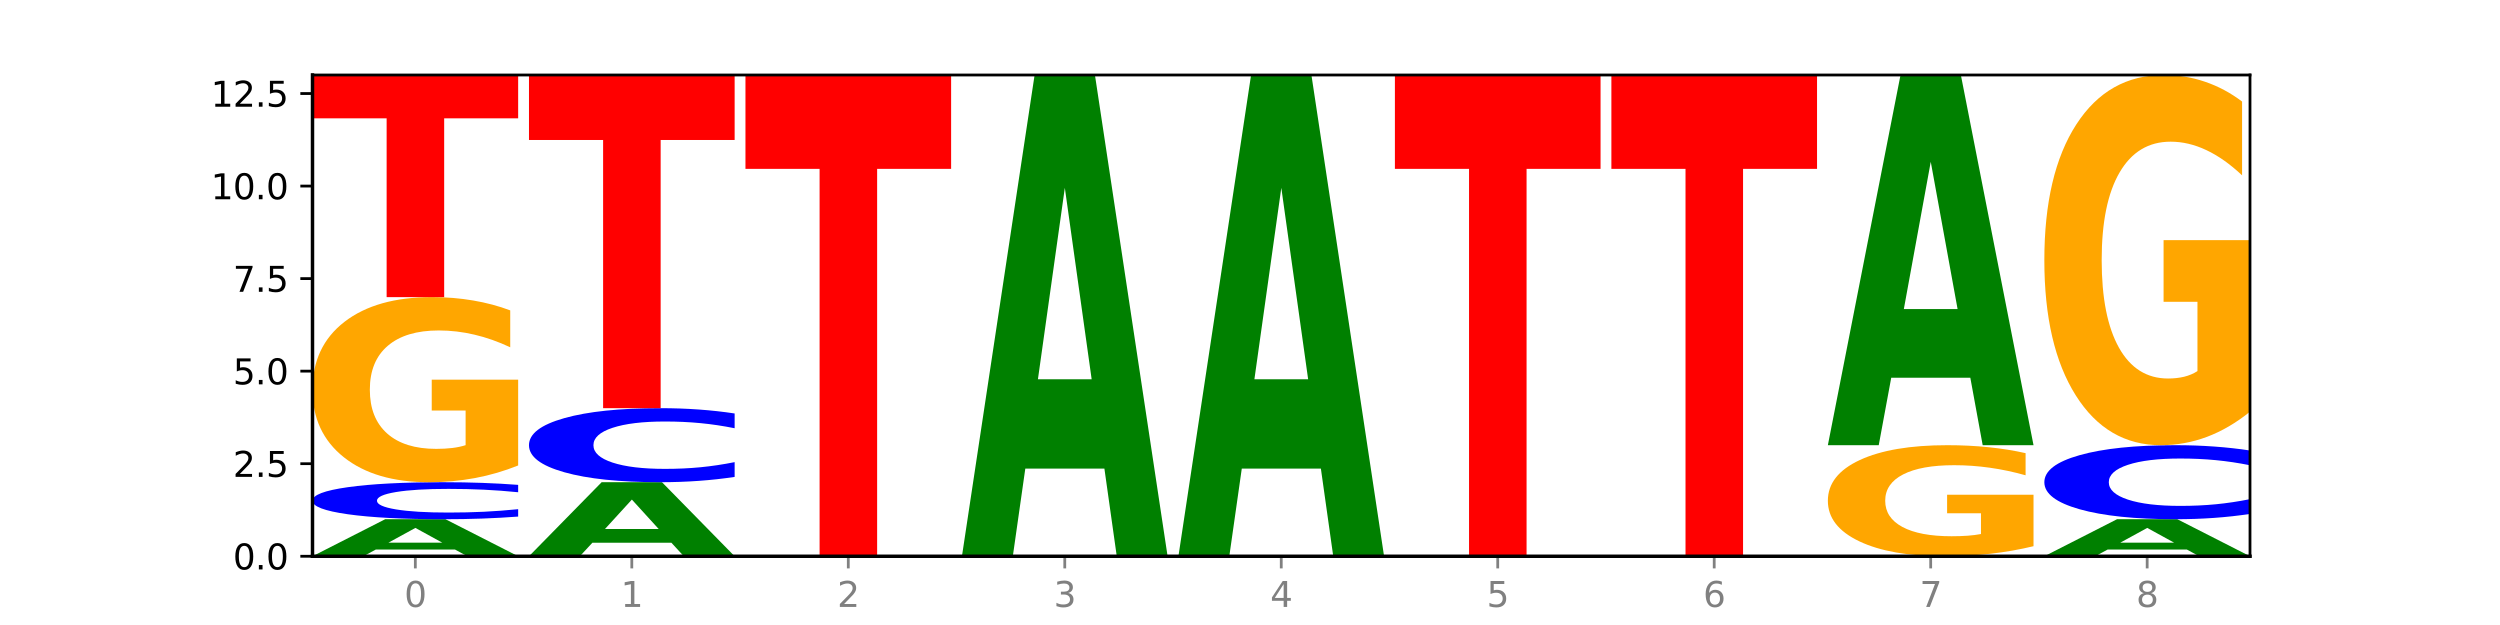 <?xml version="1.0" encoding="utf-8" standalone="no"?>
<!DOCTYPE svg PUBLIC "-//W3C//DTD SVG 1.1//EN"
  "http://www.w3.org/Graphics/SVG/1.1/DTD/svg11.dtd">
<svg xmlns:xlink="http://www.w3.org/1999/xlink" width="720pt" height="180pt" viewBox="0 0 720 180" xmlns="http://www.w3.org/2000/svg" version="1.1">
 <defs>
  <style type="text/css">*{stroke-linejoin: round; stroke-linecap: butt}</style>
 </defs>
 <g id="figure_1">
  <g id="patch_1">
   <path d="M 0 180 
L 720 180 
L 720 0 
L 0 0 
z
" style="fill: #ffffff"/>
  </g>
  <g id="axes_1">
   <g id="patch_2">
    <path d="M 90 160.2 
L 648 160.2 
L 648 21.6 
L 90 21.6 
z
" style="fill: #ffffff"/>
   </g>
   <g id="line2d_1">
    <path d="M 90 160.2 
L 648 160.2 
" clip-path="url(#pe97a58962e)" style="fill: none; stroke: #000000; stroke-width: 0.5; stroke-linecap: square"/>
   </g>
   <g id="patch_3">
    <path d="M 131.028 158.258 
L 108.249 158.258 
L 104.653 160.2 
L 90 160.2 
L 110.926 149.538 
L 128.303 149.538 
L 149.229 160.2 
L 134.588 160.2 
L 131.028 158.258 
z
M 111.882 156.279 
L 127.359 156.279 
L 119.633 152.038 
L 111.882 156.279 
z
" clip-path="url(#pe97a58962e)" style="fill: #008000"/>
   </g>
   <g id="patch_4">
    <path d="M 149.229 148.774 
Q 144.275 149.153 138.917 149.345 
Q 133.56 149.538 127.725 149.538 
Q 110.325 149.538 100.163 148.103 
Q 90 146.667 90 144.211 
Q 90 141.747 100.163 140.313 
Q 110.325 138.877 127.725 138.877 
Q 133.56 138.877 138.917 139.071 
Q 144.275 139.262 149.229 139.641 
L 149.229 141.766 
Q 144.23 141.264 139.38 141.031 
Q 134.53 140.797 129.173 140.797 
Q 119.562 140.797 114.056 141.707 
Q 108.564 142.614 108.564 144.211 
Q 108.564 145.801 114.056 146.711 
Q 119.562 147.618 129.173 147.618 
Q 134.53 147.618 139.38 147.385 
Q 144.23 147.149 149.229 146.647 
L 149.229 148.774 
z
" clip-path="url(#pe97a58962e)" style="fill: #0000ff"/>
   </g>
   <g id="patch_5">
    <path d="M 149.229 134.054 
Q 143.256 136.465 136.831 137.677 
Q 130.406 138.877 123.557 138.877 
Q 108.079 138.877 99.04 131.697 
Q 90 124.518 90 112.24 
Q 90 99.818 99.199 92.694 
Q 108.411 85.569 124.433 85.569 
Q 130.605 85.569 136.26 86.538 
Q 141.928 87.496 146.946 89.39 
L 146.946 100.017 
Q 141.769 97.583 136.645 96.383 
Q 131.521 95.171 126.371 95.171 
Q 116.84 95.171 111.677 99.598 
Q 106.513 104.014 106.513 112.24 
Q 106.513 120.388 111.491 124.837 
Q 116.469 129.275 125.628 129.275 
Q 128.123 129.275 130.26 129.021 
Q 132.397 128.757 134.097 128.207 
L 134.097 118.23 
L 124.34 118.23 
L 124.34 109.344 
L 149.229 109.344 
L 149.229 134.054 
z
" clip-path="url(#pe97a58962e)" style="fill: #ffa600"/>
   </g>
   <g id="patch_6">
    <path d="M 90 21.6 
L 149.229 21.6 
L 149.229 34.076 
L 127.92 34.076 
L 127.92 85.569 
L 111.35 85.569 
L 111.35 34.076 
L 90 34.076 
L 90 21.6 
z
" clip-path="url(#pe97a58962e)" style="fill: #ff0000"/>
   </g>
   <g id="patch_7">
    <path d="M 193.374 156.316 
L 170.596 156.316 
L 166.999 160.2 
L 152.346 160.2 
L 173.272 138.877 
L 190.65 138.877 
L 211.575 160.2 
L 196.935 160.2 
L 193.374 156.316 
z
M 174.229 152.358 
L 189.705 152.358 
L 181.979 143.876 
L 174.229 152.358 
z
" clip-path="url(#pe97a58962e)" style="fill: #008000"/>
   </g>
   <g id="patch_8">
    <path d="M 211.575 137.348 
Q 206.621 138.106 201.264 138.489 
Q 195.906 138.877 190.071 138.877 
Q 172.671 138.877 162.509 136.005 
Q 152.346 133.133 152.346 128.222 
Q 152.346 123.293 162.509 120.426 
Q 172.671 117.554 190.071 117.554 
Q 195.906 117.554 201.264 117.941 
Q 206.621 118.325 211.575 119.082 
L 211.575 123.333 
Q 206.576 122.329 201.726 121.862 
Q 196.876 121.395 191.519 121.395 
Q 181.909 121.395 176.402 123.214 
Q 170.91 125.029 170.91 128.222 
Q 170.91 131.402 176.402 133.221 
Q 181.909 135.036 191.519 135.036 
Q 196.876 135.036 201.726 134.569 
Q 206.576 134.098 211.575 133.094 
L 211.575 137.348 
z
" clip-path="url(#pe97a58962e)" style="fill: #0000ff"/>
   </g>
   <g id="patch_9">
    <path d="M 152.346 21.6 
L 211.575 21.6 
L 211.575 40.314 
L 190.267 40.314 
L 190.267 117.554 
L 173.696 117.554 
L 173.696 40.314 
L 152.346 40.314 
L 152.346 21.6 
z
" clip-path="url(#pe97a58962e)" style="fill: #ff0000"/>
   </g>
   <g id="patch_10">
    <path d="M 214.693 21.6 
L 273.922 21.6 
L 273.922 48.631 
L 252.613 48.631 
L 252.613 160.2 
L 236.043 160.2 
L 236.043 48.631 
L 214.693 48.631 
L 214.693 21.6 
z
" clip-path="url(#pe97a58962e)" style="fill: #ff0000"/>
   </g>
   <g id="patch_11">
    <path d="M 318.067 134.951 
L 295.289 134.951 
L 291.692 160.2 
L 277.039 160.2 
L 297.965 21.6 
L 315.342 21.6 
L 336.268 160.2 
L 321.627 160.2 
L 318.067 134.951 
z
M 298.922 109.228 
L 314.398 109.228 
L 306.672 54.096 
L 298.922 109.228 
z
" clip-path="url(#pe97a58962e)" style="fill: #008000"/>
   </g>
   <g id="patch_12">
    <path d="M 380.413 134.951 
L 357.635 134.951 
L 354.038 160.2 
L 339.385 160.2 
L 360.311 21.6 
L 377.689 21.6 
L 398.615 160.2 
L 383.974 160.2 
L 380.413 134.951 
z
M 361.268 109.228 
L 376.744 109.228 
L 369.018 54.096 
L 361.268 109.228 
z
" clip-path="url(#pe97a58962e)" style="fill: #008000"/>
   </g>
   <g id="patch_13">
    <path d="M 401.732 21.6 
L 460.961 21.6 
L 460.961 48.631 
L 439.652 48.631 
L 439.652 160.2 
L 423.082 160.2 
L 423.082 48.631 
L 401.732 48.631 
L 401.732 21.6 
z
" clip-path="url(#pe97a58962e)" style="fill: #ff0000"/>
   </g>
   <g id="patch_14">
    <path d="M 464.078 21.6 
L 523.307 21.6 
L 523.307 48.631 
L 501.999 48.631 
L 501.999 160.2 
L 485.428 160.2 
L 485.428 48.631 
L 464.078 48.631 
L 464.078 21.6 
z
" clip-path="url(#pe97a58962e)" style="fill: #ff0000"/>
   </g>
   <g id="patch_15">
    <path d="M 585.654 157.306 
Q 579.68 158.753 573.256 159.48 
Q 566.831 160.2 559.982 160.2 
Q 544.504 160.2 535.464 155.892 
Q 526.425 151.584 526.425 144.218 
Q 526.425 136.765 535.624 132.49 
Q 544.836 128.215 560.858 128.215 
Q 567.03 128.215 572.685 128.797 
Q 578.353 129.372 583.37 130.508 
L 583.37 136.884 
Q 578.194 135.424 573.07 134.703 
Q 567.946 133.977 562.796 133.977 
Q 553.265 133.977 548.101 136.633 
Q 542.938 139.282 542.938 144.218 
Q 542.938 149.107 547.915 151.776 
Q 552.893 154.439 562.052 154.439 
Q 564.548 154.439 566.685 154.287 
Q 568.822 154.128 570.521 153.798 
L 570.521 147.812 
L 560.765 147.812 
L 560.765 142.48 
L 585.654 142.48 
L 585.654 157.306 
z
" clip-path="url(#pe97a58962e)" style="fill: #ffa600"/>
   </g>
   <g id="patch_16">
    <path d="M 567.453 108.793 
L 544.674 108.793 
L 541.077 128.215 
L 526.425 128.215 
L 547.35 21.6 
L 564.728 21.6 
L 585.654 128.215 
L 571.013 128.215 
L 567.453 108.793 
z
M 548.307 89.006 
L 563.783 89.006 
L 556.057 46.597 
L 548.307 89.006 
z
" clip-path="url(#pe97a58962e)" style="fill: #008000"/>
   </g>
   <g id="patch_17">
    <path d="M 629.799 158.258 
L 607.02 158.258 
L 603.424 160.2 
L 588.771 160.2 
L 609.697 149.538 
L 627.074 149.538 
L 648 160.2 
L 633.359 160.2 
L 629.799 158.258 
z
M 610.653 156.279 
L 626.13 156.279 
L 618.404 152.038 
L 610.653 156.279 
z
" clip-path="url(#pe97a58962e)" style="fill: #008000"/>
   </g>
   <g id="patch_18">
    <path d="M 648 148.01 
Q 643.046 148.768 637.688 149.151 
Q 632.331 149.538 626.496 149.538 
Q 609.096 149.538 598.933 146.667 
Q 588.771 143.795 588.771 138.884 
Q 588.771 133.955 598.933 131.087 
Q 609.096 128.215 626.496 128.215 
Q 632.331 128.215 637.688 128.603 
Q 643.046 128.986 648 129.744 
L 648 133.994 
Q 643.001 132.99 638.151 132.523 
Q 633.301 132.056 627.944 132.056 
Q 618.333 132.056 612.827 133.875 
Q 607.335 135.69 607.335 138.884 
Q 607.335 142.064 612.827 143.883 
Q 618.333 145.698 627.944 145.698 
Q 633.301 145.698 638.151 145.231 
Q 643.001 144.759 648 143.755 
L 648 148.01 
z
" clip-path="url(#pe97a58962e)" style="fill: #0000ff"/>
   </g>
   <g id="patch_19">
    <path d="M 648 118.569 
Q 642.027 123.392 635.602 125.815 
Q 629.177 128.215 622.328 128.215 
Q 606.85 128.215 597.811 113.856 
Q 588.771 99.497 588.771 74.941 
Q 588.771 50.098 597.97 35.849 
Q 607.182 21.6 623.204 21.6 
Q 629.376 21.6 635.031 23.538 
Q 640.699 25.454 645.717 29.242 
L 645.717 50.495 
Q 640.54 45.628 635.416 43.227 
Q 630.292 40.804 625.142 40.804 
Q 615.611 40.804 610.448 49.658 
Q 605.284 58.489 605.284 74.941 
Q 605.284 91.238 610.262 100.136 
Q 615.24 109.011 624.399 109.011 
Q 626.894 109.011 629.031 108.504 
Q 631.168 107.976 632.868 106.875 
L 632.868 86.921 
L 623.111 86.921 
L 623.111 69.149 
L 648 69.149 
L 648 118.569 
z
" clip-path="url(#pe97a58962e)" style="fill: #ffa600"/>
   </g>
   <g id="matplotlib.axis_1">
    <g id="xtick_1">
     <g id="line2d_2">
      <defs>
       <path id="m06fa8222cf" d="M 0 0 
L 0 3.5 
" style="stroke: #808080; stroke-width: 0.8"/>
      </defs>
      <g>
       <use xlink:href="#m06fa8222cf" x="119.615" y="160.2" style="fill: #808080; stroke: #808080; stroke-width: 0.8"/>
      </g>
     </g>
     <g id="text_1">
      <!-- 0 -->
      <g style="fill: #808080" transform="translate(116.433 174.798) scale(0.1 -0.1)">
       <defs>
        <path id="DejaVuSans-30" d="M 2034 4250 
Q 1547 4250 1301 3770 
Q 1056 3291 1056 2328 
Q 1056 1369 1301 889 
Q 1547 409 2034 409 
Q 2525 409 2770 889 
Q 3016 1369 3016 2328 
Q 3016 3291 2770 3770 
Q 2525 4250 2034 4250 
z
M 2034 4750 
Q 2819 4750 3233 4129 
Q 3647 3509 3647 2328 
Q 3647 1150 3233 529 
Q 2819 -91 2034 -91 
Q 1250 -91 836 529 
Q 422 1150 422 2328 
Q 422 3509 836 4129 
Q 1250 4750 2034 4750 
z
" transform="scale(0.016)"/>
       </defs>
       <use xlink:href="#DejaVuSans-30"/>
      </g>
     </g>
    </g>
    <g id="xtick_2">
     <g id="line2d_3">
      <g>
       <use xlink:href="#m06fa8222cf" x="181.961" y="160.2" style="fill: #808080; stroke: #808080; stroke-width: 0.8"/>
      </g>
     </g>
     <g id="text_2">
      <!-- 1 -->
      <g style="fill: #808080" transform="translate(178.78 174.798) scale(0.1 -0.1)">
       <defs>
        <path id="DejaVuSans-31" d="M 794 531 
L 1825 531 
L 1825 4091 
L 703 3866 
L 703 4441 
L 1819 4666 
L 2450 4666 
L 2450 531 
L 3481 531 
L 3481 0 
L 794 0 
L 794 531 
z
" transform="scale(0.016)"/>
       </defs>
       <use xlink:href="#DejaVuSans-31"/>
      </g>
     </g>
    </g>
    <g id="xtick_3">
     <g id="line2d_4">
      <g>
       <use xlink:href="#m06fa8222cf" x="244.307" y="160.2" style="fill: #808080; stroke: #808080; stroke-width: 0.8"/>
      </g>
     </g>
     <g id="text_3">
      <!-- 2 -->
      <g style="fill: #808080" transform="translate(241.126 174.798) scale(0.1 -0.1)">
       <defs>
        <path id="DejaVuSans-32" d="M 1228 531 
L 3431 531 
L 3431 0 
L 469 0 
L 469 531 
Q 828 903 1448 1529 
Q 2069 2156 2228 2338 
Q 2531 2678 2651 2914 
Q 2772 3150 2772 3378 
Q 2772 3750 2511 3984 
Q 2250 4219 1831 4219 
Q 1534 4219 1204 4116 
Q 875 4013 500 3803 
L 500 4441 
Q 881 4594 1212 4672 
Q 1544 4750 1819 4750 
Q 2544 4750 2975 4387 
Q 3406 4025 3406 3419 
Q 3406 3131 3298 2873 
Q 3191 2616 2906 2266 
Q 2828 2175 2409 1742 
Q 1991 1309 1228 531 
z
" transform="scale(0.016)"/>
       </defs>
       <use xlink:href="#DejaVuSans-32"/>
      </g>
     </g>
    </g>
    <g id="xtick_4">
     <g id="line2d_5">
      <g>
       <use xlink:href="#m06fa8222cf" x="306.654" y="160.2" style="fill: #808080; stroke: #808080; stroke-width: 0.8"/>
      </g>
     </g>
     <g id="text_4">
      <!-- 3 -->
      <g style="fill: #808080" transform="translate(303.472 174.798) scale(0.1 -0.1)">
       <defs>
        <path id="DejaVuSans-33" d="M 2597 2516 
Q 3050 2419 3304 2112 
Q 3559 1806 3559 1356 
Q 3559 666 3084 287 
Q 2609 -91 1734 -91 
Q 1441 -91 1130 -33 
Q 819 25 488 141 
L 488 750 
Q 750 597 1062 519 
Q 1375 441 1716 441 
Q 2309 441 2620 675 
Q 2931 909 2931 1356 
Q 2931 1769 2642 2001 
Q 2353 2234 1838 2234 
L 1294 2234 
L 1294 2753 
L 1863 2753 
Q 2328 2753 2575 2939 
Q 2822 3125 2822 3475 
Q 2822 3834 2567 4026 
Q 2313 4219 1838 4219 
Q 1578 4219 1281 4162 
Q 984 4106 628 3988 
L 628 4550 
Q 988 4650 1302 4700 
Q 1616 4750 1894 4750 
Q 2613 4750 3031 4423 
Q 3450 4097 3450 3541 
Q 3450 3153 3228 2886 
Q 3006 2619 2597 2516 
z
" transform="scale(0.016)"/>
       </defs>
       <use xlink:href="#DejaVuSans-33"/>
      </g>
     </g>
    </g>
    <g id="xtick_5">
     <g id="line2d_6">
      <g>
       <use xlink:href="#m06fa8222cf" x="369" y="160.2" style="fill: #808080; stroke: #808080; stroke-width: 0.8"/>
      </g>
     </g>
     <g id="text_5">
      <!-- 4 -->
      <g style="fill: #808080" transform="translate(365.819 174.798) scale(0.1 -0.1)">
       <defs>
        <path id="DejaVuSans-34" d="M 2419 4116 
L 825 1625 
L 2419 1625 
L 2419 4116 
z
M 2253 4666 
L 3047 4666 
L 3047 1625 
L 3713 1625 
L 3713 1100 
L 3047 1100 
L 3047 0 
L 2419 0 
L 2419 1100 
L 313 1100 
L 313 1709 
L 2253 4666 
z
" transform="scale(0.016)"/>
       </defs>
       <use xlink:href="#DejaVuSans-34"/>
      </g>
     </g>
    </g>
    <g id="xtick_6">
     <g id="line2d_7">
      <g>
       <use xlink:href="#m06fa8222cf" x="431.346" y="160.2" style="fill: #808080; stroke: #808080; stroke-width: 0.8"/>
      </g>
     </g>
     <g id="text_6">
      <!-- 5 -->
      <g style="fill: #808080" transform="translate(428.165 174.798) scale(0.1 -0.1)">
       <defs>
        <path id="DejaVuSans-35" d="M 691 4666 
L 3169 4666 
L 3169 4134 
L 1269 4134 
L 1269 2991 
Q 1406 3038 1543 3061 
Q 1681 3084 1819 3084 
Q 2600 3084 3056 2656 
Q 3513 2228 3513 1497 
Q 3513 744 3044 326 
Q 2575 -91 1722 -91 
Q 1428 -91 1123 -41 
Q 819 9 494 109 
L 494 744 
Q 775 591 1075 516 
Q 1375 441 1709 441 
Q 2250 441 2565 725 
Q 2881 1009 2881 1497 
Q 2881 1984 2565 2268 
Q 2250 2553 1709 2553 
Q 1456 2553 1204 2497 
Q 953 2441 691 2322 
L 691 4666 
z
" transform="scale(0.016)"/>
       </defs>
       <use xlink:href="#DejaVuSans-35"/>
      </g>
     </g>
    </g>
    <g id="xtick_7">
     <g id="line2d_8">
      <g>
       <use xlink:href="#m06fa8222cf" x="493.693" y="160.2" style="fill: #808080; stroke: #808080; stroke-width: 0.8"/>
      </g>
     </g>
     <g id="text_7">
      <!-- 6 -->
      <g style="fill: #808080" transform="translate(490.511 174.798) scale(0.1 -0.1)">
       <defs>
        <path id="DejaVuSans-36" d="M 2113 2584 
Q 1688 2584 1439 2293 
Q 1191 2003 1191 1497 
Q 1191 994 1439 701 
Q 1688 409 2113 409 
Q 2538 409 2786 701 
Q 3034 994 3034 1497 
Q 3034 2003 2786 2293 
Q 2538 2584 2113 2584 
z
M 3366 4563 
L 3366 3988 
Q 3128 4100 2886 4159 
Q 2644 4219 2406 4219 
Q 1781 4219 1451 3797 
Q 1122 3375 1075 2522 
Q 1259 2794 1537 2939 
Q 1816 3084 2150 3084 
Q 2853 3084 3261 2657 
Q 3669 2231 3669 1497 
Q 3669 778 3244 343 
Q 2819 -91 2113 -91 
Q 1303 -91 875 529 
Q 447 1150 447 2328 
Q 447 3434 972 4092 
Q 1497 4750 2381 4750 
Q 2619 4750 2861 4703 
Q 3103 4656 3366 4563 
z
" transform="scale(0.016)"/>
       </defs>
       <use xlink:href="#DejaVuSans-36"/>
      </g>
     </g>
    </g>
    <g id="xtick_8">
     <g id="line2d_9">
      <g>
       <use xlink:href="#m06fa8222cf" x="556.039" y="160.2" style="fill: #808080; stroke: #808080; stroke-width: 0.8"/>
      </g>
     </g>
     <g id="text_8">
      <!-- 7 -->
      <g style="fill: #808080" transform="translate(552.858 174.798) scale(0.1 -0.1)">
       <defs>
        <path id="DejaVuSans-37" d="M 525 4666 
L 3525 4666 
L 3525 4397 
L 1831 0 
L 1172 0 
L 2766 4134 
L 525 4134 
L 525 4666 
z
" transform="scale(0.016)"/>
       </defs>
       <use xlink:href="#DejaVuSans-37"/>
      </g>
     </g>
    </g>
    <g id="xtick_9">
     <g id="line2d_10">
      <g>
       <use xlink:href="#m06fa8222cf" x="618.385" y="160.2" style="fill: #808080; stroke: #808080; stroke-width: 0.8"/>
      </g>
     </g>
     <g id="text_9">
      <!-- 8 -->
      <g style="fill: #808080" transform="translate(615.204 174.798) scale(0.1 -0.1)">
       <defs>
        <path id="DejaVuSans-38" d="M 2034 2216 
Q 1584 2216 1326 1975 
Q 1069 1734 1069 1313 
Q 1069 891 1326 650 
Q 1584 409 2034 409 
Q 2484 409 2743 651 
Q 3003 894 3003 1313 
Q 3003 1734 2745 1975 
Q 2488 2216 2034 2216 
z
M 1403 2484 
Q 997 2584 770 2862 
Q 544 3141 544 3541 
Q 544 4100 942 4425 
Q 1341 4750 2034 4750 
Q 2731 4750 3128 4425 
Q 3525 4100 3525 3541 
Q 3525 3141 3298 2862 
Q 3072 2584 2669 2484 
Q 3125 2378 3379 2068 
Q 3634 1759 3634 1313 
Q 3634 634 3220 271 
Q 2806 -91 2034 -91 
Q 1263 -91 848 271 
Q 434 634 434 1313 
Q 434 1759 690 2068 
Q 947 2378 1403 2484 
z
M 1172 3481 
Q 1172 3119 1398 2916 
Q 1625 2713 2034 2713 
Q 2441 2713 2670 2916 
Q 2900 3119 2900 3481 
Q 2900 3844 2670 4047 
Q 2441 4250 2034 4250 
Q 1625 4250 1398 4047 
Q 1172 3844 1172 3481 
z
" transform="scale(0.016)"/>
       </defs>
       <use xlink:href="#DejaVuSans-38"/>
      </g>
     </g>
    </g>
   </g>
   <g id="matplotlib.axis_2">
    <g id="ytick_1">
     <g id="line2d_11">
      <defs>
       <path id="m6db6e0f05c" d="M 0 0 
L -3.5 0 
" style="stroke: #000000; stroke-width: 0.8"/>
      </defs>
      <g>
       <use xlink:href="#m6db6e0f05c" x="90" y="160.2" style="stroke: #000000; stroke-width: 0.8"/>
      </g>
     </g>
     <g id="text_10">
      <!-- 0.0 -->
      <g transform="translate(67.097 163.999) scale(0.1 -0.1)">
       <defs>
        <path id="DejaVuSans-2e" d="M 684 794 
L 1344 794 
L 1344 0 
L 684 0 
L 684 794 
z
" transform="scale(0.016)"/>
       </defs>
       <use xlink:href="#DejaVuSans-30"/>
       <use xlink:href="#DejaVuSans-2e" x="63.623"/>
       <use xlink:href="#DejaVuSans-30" x="95.41"/>
      </g>
     </g>
    </g>
    <g id="ytick_2">
     <g id="line2d_12">
      <g>
       <use xlink:href="#m6db6e0f05c" x="90" y="133.546" style="stroke: #000000; stroke-width: 0.8"/>
      </g>
     </g>
     <g id="text_11">
      <!-- 2.5 -->
      <g transform="translate(67.097 137.345) scale(0.1 -0.1)">
       <use xlink:href="#DejaVuSans-32"/>
       <use xlink:href="#DejaVuSans-2e" x="63.623"/>
       <use xlink:href="#DejaVuSans-35" x="95.41"/>
      </g>
     </g>
    </g>
    <g id="ytick_3">
     <g id="line2d_13">
      <g>
       <use xlink:href="#m6db6e0f05c" x="90" y="106.892" style="stroke: #000000; stroke-width: 0.8"/>
      </g>
     </g>
     <g id="text_12">
      <!-- 5.0 -->
      <g transform="translate(67.097 110.692) scale(0.1 -0.1)">
       <use xlink:href="#DejaVuSans-35"/>
       <use xlink:href="#DejaVuSans-2e" x="63.623"/>
       <use xlink:href="#DejaVuSans-30" x="95.41"/>
      </g>
     </g>
    </g>
    <g id="ytick_4">
     <g id="line2d_14">
      <g>
       <use xlink:href="#m6db6e0f05c" x="90" y="80.238" style="stroke: #000000; stroke-width: 0.8"/>
      </g>
     </g>
     <g id="text_13">
      <!-- 7.5 -->
      <g transform="translate(67.097 84.038) scale(0.1 -0.1)">
       <use xlink:href="#DejaVuSans-37"/>
       <use xlink:href="#DejaVuSans-2e" x="63.623"/>
       <use xlink:href="#DejaVuSans-35" x="95.41"/>
      </g>
     </g>
    </g>
    <g id="ytick_5">
     <g id="line2d_15">
      <g>
       <use xlink:href="#m6db6e0f05c" x="90" y="53.585" style="stroke: #000000; stroke-width: 0.8"/>
      </g>
     </g>
     <g id="text_14">
      <!-- 10.0 -->
      <g transform="translate(60.734 57.384) scale(0.1 -0.1)">
       <use xlink:href="#DejaVuSans-31"/>
       <use xlink:href="#DejaVuSans-30" x="63.623"/>
       <use xlink:href="#DejaVuSans-2e" x="127.246"/>
       <use xlink:href="#DejaVuSans-30" x="159.033"/>
      </g>
     </g>
    </g>
    <g id="ytick_6">
     <g id="line2d_16">
      <g>
       <use xlink:href="#m6db6e0f05c" x="90" y="26.931" style="stroke: #000000; stroke-width: 0.8"/>
      </g>
     </g>
     <g id="text_15">
      <!-- 12.5 -->
      <g transform="translate(60.734 30.73) scale(0.1 -0.1)">
       <use xlink:href="#DejaVuSans-31"/>
       <use xlink:href="#DejaVuSans-32" x="63.623"/>
       <use xlink:href="#DejaVuSans-2e" x="127.246"/>
       <use xlink:href="#DejaVuSans-35" x="159.033"/>
      </g>
     </g>
    </g>
   </g>
   <g id="patch_20">
    <path d="M 90 160.2 
L 90 21.6 
" style="fill: none; stroke: #000000; stroke-linejoin: miter; stroke-linecap: square"/>
   </g>
   <g id="patch_21">
    <path d="M 648 160.2 
L 648 21.6 
" style="fill: none; stroke: #000000; stroke-width: 0.8; stroke-linejoin: miter; stroke-linecap: square"/>
   </g>
   <g id="patch_22">
    <path d="M 90 160.2 
L 648 160.2 
" style="fill: none; stroke: #000000; stroke-linejoin: miter; stroke-linecap: square"/>
   </g>
   <g id="patch_23">
    <path d="M 90 21.6 
L 648 21.6 
" style="fill: none; stroke: #000000; stroke-width: 0.8; stroke-linejoin: miter; stroke-linecap: square"/>
   </g>
  </g>
 </g>
 <defs>
  <clipPath id="pe97a58962e">
   <rect x="90" y="21.6" width="558" height="138.6"/>
  </clipPath>
 </defs>
</svg>
